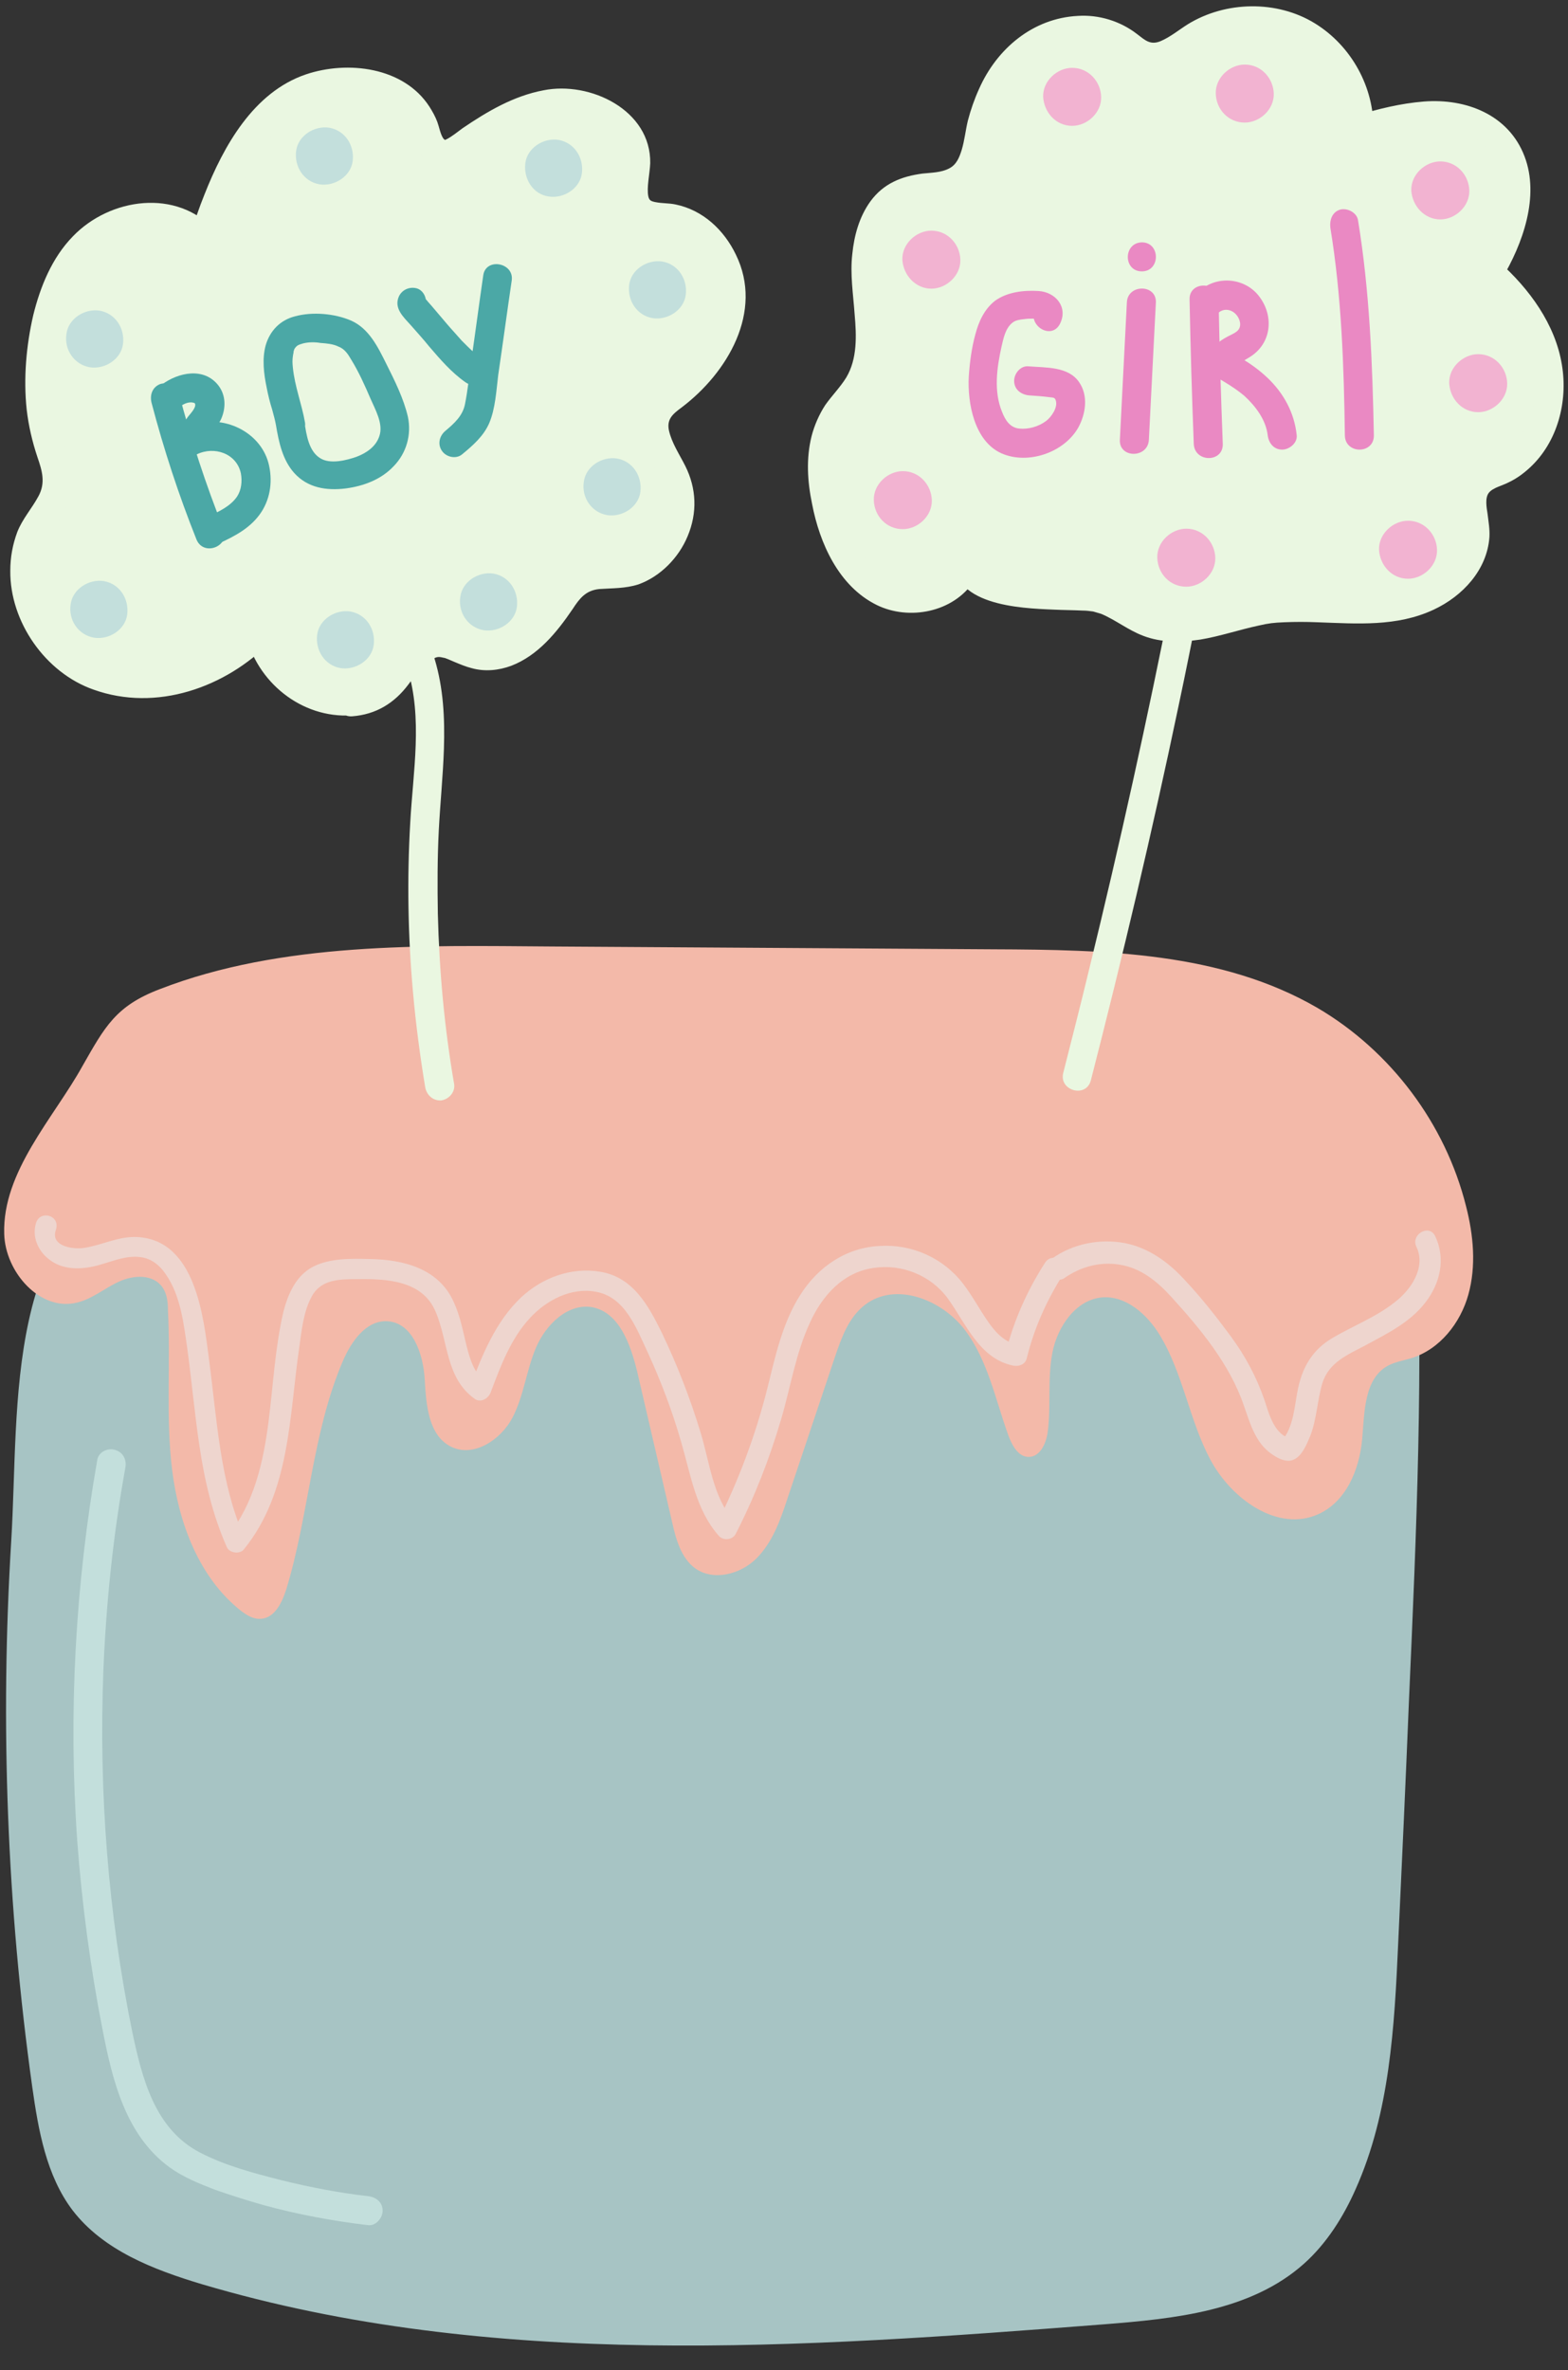 <?xml version="1.0" encoding="UTF-8"?><svg xmlns="http://www.w3.org/2000/svg" xmlns:xlink="http://www.w3.org/1999/xlink" height="506.6" preserveAspectRatio="xMidYMid meet" version="1.0" viewBox="82.4 -1.3 335.2 506.6" width="335.2" zoomAndPan="magnify"><rect x="82.4" y="-1.3" width="335.2" height="506.6" fill="#333333" stroke="none"/><g><g><g><g id="change1_1"><path d="M89.3,444.8c1.3,9.2,3,18.9,8.6,26.3c6.6,8.6,17.3,12.7,27.6,15.8c62,18.4,128.3,13.6,192.8,8.6 c15.2-1.2,31.5-2.8,42.9-13c4.8-4.3,8.4-10,11-15.9c7.3-16.3,8.3-34.7,9.1-52.6c0.8-17.3,1.6-34.5,2.3-51.8 c1.6-35.9,3.2-71.9,1.5-107.8c-0.2-3.4-0.5-7.1-2.7-9.7c-1.9-2.2-4.8-3.1-7.6-3.9c-14.6-3.7-29.8-3.9-44.8-4 c-58.1-0.6-116.3-1.1-174.4,1.7c-13.8,0.7-27.9,1.6-40.5,7.1c0,0,0,0,0,0c-32.2,14-28.5,52.9-30.3,82.5 C82.4,367.1,83.9,406.2,89.3,444.8z" fill="#A7C4C4"/></g><g id="change2_6"><path d="M103.2,310.7c-4.7,26.8-6.2,54.1-4.3,81.3c1,13.5,2.8,27.1,5.4,40.4c2.1,10.8,4.9,22.6,14.3,29.5 c2.9,2.1,6.3,3.5,9.7,4.8c3.4,1.2,6.9,2.3,10.4,3.3c7.3,2,14.8,3.4,22.4,4.3c1.7,0.2,3.1-1.6,3.1-3.1c0-1.8-1.4-2.9-3.1-3.1 c-6.2-0.7-12.4-1.9-18.5-3.4c-5.9-1.5-12-3.1-17.4-5.9c-9.7-5-12.4-15.8-14.5-25.7c-5.2-25.4-7.2-51.5-6.2-77.4 c0.6-14.5,2.1-29,4.7-43.3c0.3-1.6-0.4-3.3-2.2-3.8C105.5,308.1,103.5,309,103.2,310.7L103.2,310.7z" fill="#C3DFDC"/></g></g><g><g id="change3_1"><path d="M83.3,262.4C83.3,262.4,83.3,262.4,83.3,262.4c0.2,8.2,7.7,16.7,15.6,14.7c3.3-0.8,5.9-3.1,9-4.5 c3.1-1.4,7.2-1.6,9.2,1.2c1,1.4,1.2,3.2,1.2,4.9c0.6,11.4-0.5,22.9,0.9,34.2c1.4,11.3,5.7,22.9,14.6,30c1.3,1,2.7,1.9,4.3,1.8 c3-0.1,4.6-3.5,5.5-6.3c4.9-16.1,5.5-33.4,12.1-48.8c1.8-4.2,5-8.8,9.6-8.5c5.4,0.4,7.6,7.1,7.9,12.5c0.3,5.4,0.8,11.9,5.6,14.3 c4.8,2.4,10.6-1.4,13.1-6.1c2.5-4.7,3-10.2,5.1-15.1s6.8-9.5,12-8.6c5.8,1.1,8.2,8,9.6,13.7c2.5,10.8,5,21.5,7.5,32.3 c0.8,3.6,1.9,7.6,4.9,9.8c3.9,2.8,9.7,1.3,13.1-2.1c3.4-3.4,5.1-8.1,6.6-12.7c3.4-10.1,6.8-20.3,10.2-30.4 c1.4-4.1,2.9-8.4,6.4-11.1c6.5-5,16.4-1.2,21.4,5.4c4.9,6.5,6.5,14.9,9.3,22.6c0.8,2.1,2.1,4.5,4.3,4.5c2.5,0,3.8-3,4.1-5.5 c0.7-5.6-0.1-11.4,1-16.9c1.1-5.5,5-11.2,10.6-11.7c5.1-0.4,9.6,3.6,12.3,8c5,8.2,6.3,18.1,10.8,26.6s14.5,15.7,23.2,11.7 c5.9-2.7,8.7-9.5,9.3-16c0.5-5.8,0.4-12.9,5.5-15.7c1.5-0.8,3.3-1.1,5-1.6c6.1-1.9,10.5-7.5,12.2-13.6c1.7-6.1,1.1-12.7-0.5-18.9 c-4.4-17.6-16.1-33.2-31.8-42.4c-20.5-11.9-45.4-12.4-69.1-12.5c-31.6-0.2-63.1-0.4-94.7-0.6c-27.5-0.2-57.5-1-83.6,9.1 c-9.5,3.6-11.8,8.1-16.6,16.5C93.9,237.6,82.9,249.1,83.3,262.4z" fill="#F3B9A9"/></g><g id="change4_1"><path d="M90.1,260.1c-0.9,2.9,0.4,5.9,2.7,7.7c2.7,2.2,6.2,2.3,9.5,1.6c3.3-0.7,6.7-2.5,10.2-2 c2.3,0.3,4.1,1.8,5.3,3.6c3.3,4.7,3.9,10.9,4.7,16.4c0.9,6.7,1.5,13.4,2.5,20.1c1.1,7.5,2.8,14.9,5.9,21.9 c0.6,1.3,2.8,1.5,3.6,0.5c10-12.3,9.7-28.5,11.9-43.4c0.5-3.6,0.9-7.6,2.7-10.8c2-3.6,6-3.6,9.7-3.6c6.3-0.1,13.9,0.3,16.7,6.9 c2.8,6.5,2.1,14.2,8.4,18.7c1.3,0.9,2.9-0.1,3.4-1.4c2.1-5.6,4.3-11.5,8.4-15.9c3.5-3.8,8.8-6.6,14.1-5.6 c6.2,1.1,8.6,7.7,11,12.8c2.9,6.3,5.4,12.9,7.3,19.6c2,6.9,3.1,14.3,8,19.8c1,1.1,3,0.8,3.6-0.5c4-7.8,7.2-16,9.7-24.5 c2-6.8,3.1-14,6.1-20.5c2.6-5.8,7.1-10.9,13.7-11.8c6-0.9,12.2,1.6,15.8,6.5c3.9,5.4,6.8,13,14.1,14.4c1.2,0.2,2.5-0.3,2.8-1.6 c1.6-6.5,4.3-12.5,7.9-18.1c1.6-2.5-2.4-4.8-4-2.3c-3.8,5.9-6.7,12.4-8.4,19.2c0.9-0.5,1.9-1.1,2.8-1.6 c-2.9-0.5-4.9-2.6-6.5-4.9c-1.9-2.7-3.4-5.6-5.4-8.2c-4.2-5.5-10.9-8.5-17.7-8.1c-7.3,0.3-13.4,4.5-17.2,10.6 c-3.8,6-5.3,13.2-7,20c-2.5,9.9-6.1,19.5-10.7,28.7c1.2-0.2,2.4-0.3,3.6-0.5c-4.5-5.1-5.2-12.6-7.1-18.8 c-2.2-7.3-5-14.5-8.3-21.4c-2.9-5.9-6.2-12-13.3-13.1c-6.1-1-12.3,1.3-16.8,5.5c-5.5,5.2-8.4,12.5-11,19.4 c1.1-0.5,2.3-0.9,3.4-1.4c-2.4-1.7-3.3-4.7-4-7.4c-0.8-3.2-1.4-6.6-2.8-9.6c-3.2-7.2-10.8-9.1-18-9.2c-3.9-0.1-8.4-0.2-12,1.6 c-3.7,1.9-5.4,5.8-6.4,9.6c-1.8,7.7-2.2,15.8-3.2,23.6c-1.1,8.6-3.1,17.5-8.7,24.4c1.2,0.2,2.4,0.3,3.6,0.5 c-5.3-12-5.9-25.3-7.6-38.1c-1.2-9.3-2.9-25.7-15.4-26.3c-3.9-0.2-7.4,1.7-11.2,2.3c-2.2,0.4-7.3-0.2-6.2-3.7 C95.5,258.5,91,257.2,90.1,260.1L90.1,260.1z" fill="#EED5CE"/></g></g><g id="change4_2"><path d="M309.9,271.9c3.4-2.4,7.6-3.6,11.8-2.9c4.6,0.7,8.1,3.6,11.1,6.9c6.2,6.8,12.5,14.4,15.5,23.2 c1.2,3.4,2.3,7.4,5.2,9.8c1.3,1.1,3.7,2.6,5.4,1.8c1.8-0.7,2.9-3.4,3.6-5.1c1.4-3.6,1.5-7.6,2.6-11.3c1.4-4.4,5.3-6,9.1-8 c4.6-2.5,9.6-4.9,12.9-9.2c3.2-4.1,4.4-9.4,2.1-14.2c-1.3-2.7-5.3-0.3-4,2.3c2.1,4.4-1.2,9.2-4.6,11.8c-4,3.2-9,5.1-13.4,7.7 c-4.2,2.5-6.3,6.1-7.3,10.7c-0.8,3.8-0.9,8.4-3.6,11.4c0.7-0.2,1.5-0.4,2.2-0.6c-3.7-0.7-4.8-5.3-5.8-8.3 c-1.7-4.9-4.1-9.4-7.2-13.6c-3.1-4.2-6.4-8.4-10-12.2c-3.4-3.7-7.6-6.7-12.6-7.7c-5.4-1-11.1,0.1-15.6,3.3c-1,0.7-1.5,2-0.8,3.2 C307.3,272.1,308.9,272.6,309.9,271.9L309.9,271.9z" fill="#EED5CE"/></g></g><g><g><g id="change5_4"><path d="M172.3,140.5c3.1,9.7,1.8,20.2,1,30.4c-1.4,20-0.4,40.1,3,59.9" fill="#EAF7E1"/></g><g id="change5_2"><path d="M169.5,141.6c3.3,10.6,1.2,22,0.6,32.9c-0.7,12.1-0.5,24.3,0.6,36.4c0.6,6.8,1.5,13.5,2.6,20.2 c0.3,1.6,1.6,2.9,3.4,2.8c1.6-0.2,3-1.7,2.8-3.4c-2.1-12.1-3.2-24.3-3.5-36.5c-0.1-5.9-0.1-11.9,0.2-17.8 c0.3-5.8,0.9-11.6,1.1-17.5c0.2-6.5-0.1-12.9-2-19.2C174.1,135.7,168.3,137.8,169.5,141.6L169.5,141.6z" fill="#EAF7E1"/></g></g><g><g id="change5_6"><path d="M157.4,148.7C157.4,148.7,157.4,148.7,157.4,148.7c-8.8,0.5-17.5-6.1-19.3-14.8 c-9,9.3-23.5,13.9-35.5,8.9c-12-5-18.8-21-12.1-32c1.5-2.5,3.6-4.7,4.2-7.5c0.7-3.3-0.8-6.7-1.8-10c-1.9-6.2-2-12.9-1.3-19.4 c1-8.9,3.7-18.2,10.4-24.1s18.3-6.9,24.2-0.1c3.8-11,8.1-22.8,17.6-29.6c9.5-6.8,25.7-5,29.5,6c0.8,2.3,1.6,5.4,4,5.6 c1.2,0.1,2.3-0.6,3.2-1.3c6.5-4.5,13.4-9.3,21.3-9.8c7.9-0.6,16.8,4.9,16.7,12.9c0,3.7-1.6,8.4,1.4,10.5c1.5,1,3.4,0.9,5.2,1.1 c8.1,0.8,13.9,9.3,13.6,17.5s-5.5,15.4-12,20.3c-1.3,1-2.8,2-3.7,3.4c-2.8,4.7,2,10.1,3.9,15.2c3.2,8.4-3.4,18.9-12.4,19.7 c-2.6,0.2-5.4-0.2-7.8,1c-2.1,1-3.4,3-4.7,5c-3.2,4.7-7,9.4-12.5,11.1c-7.4,2.3-10.6-4.5-16.1-1.7 C167,140,167.4,148.1,157.4,148.7z" fill="#EAF7E1"/></g><g id="change5_3"><path d="M157.1,145.7c-7.1,0.4-14.4-5.1-15.9-12c-0.6-2.6-3.5-3.7-5.4-1.7c-7.1,7.2-17.8,11.4-27.8,9.4 c-8.9-1.8-15.8-9.6-16.9-18.6c-0.5-4.7,0.8-8.5,3.5-12.4c1.8-2.7,3.3-5.4,3.3-8.7c0-3-1.1-5.9-2-8.7c-1.8-5.7-2-11.8-1.4-17.8 c0.6-5.5,1.7-11.1,4.3-16c2.5-4.9,6.5-8.9,12-10.3c4.3-1.2,9.7-0.6,12.9,2.9c1.4,1.5,4.5,2,5.3-0.5c3.5-10.2,7.4-21.8,16.6-28.4 c3.4-2.4,7.5-3.5,11.7-3.4c3.8,0,7.7,1.2,10.5,3.8c1.3,1.2,2.1,2.7,2.8,4.5c0.9,2.5,1.8,5.3,4.4,6.6c3.1,1.6,5.9-0.3,8.4-2 c2.4-1.7,4.9-3.4,7.5-4.8c4.5-2.5,9.8-4.5,14.9-3.5c3.8,0.8,7.8,3.2,9.2,6.9c1.5,4.2-1.4,9.2,1.2,13.6c1.7,2.9,4.8,3.4,7.9,3.6 c2.3,0.2,4.4,0.9,6.2,2.4c3.6,2.9,5.8,7.9,5.4,12.5c-0.5,5.8-3.7,10.9-7.8,14.8c-2.2,2.1-5.1,3.6-6.9,6c-1.7,2.2-2.2,5-1.6,7.7 c1,4.9,5.1,9.1,5.3,14c0.2,3.6-1.8,7.7-4.7,10.1c-1.5,1.2-3.2,2.1-5.1,2.4c-2.9,0.4-5.9-0.1-8.7,1c-2.9,1.1-4.7,3.6-6.4,6.1 c-1.6,2.3-3.2,4.6-5.2,6.5c-1.8,1.7-4,3.3-6.4,3.8c-2.1,0.5-3.7-0.1-5.6-0.9c-2.1-0.9-4.1-1.8-6.4-1.8c-2.3,0-4.5,1.1-6.3,2.6 c-1.6,1.3-2.9,2.9-4.1,4.6c-0.5,0.7-1,1.4-1.6,2.1c-0.6,0.7-1.2,1.4-1.6,1.7C160.9,145,159.3,145.5,157.1,145.7 c-4,0.3-3.3,6.4,0.6,6.1c5.1-0.4,9-2.8,12-6.8c1.1-1.4,2.3-3.3,3.5-4.3c0.4-0.4,1.4-1.1,2-1.3c0.8-0.4,1.2-0.3,2.1-0.1 c0.6,0.1,0.3,0.1,0.1,0c0.3,0.1,0.5,0.2,0.8,0.3c0.5,0.2,0.9,0.4,1.4,0.6c1.2,0.5,2.4,1,3.6,1.3c2.8,0.8,5.8,0.5,8.5-0.5 c5.7-2.2,9.7-7.1,13.1-12.1c1.5-2.3,2.8-4,5.7-4.3c2.9-0.2,5.6-0.1,8.4-1c4.7-1.7,8.6-5.7,10.5-10.3c2.1-5,1.9-10.2-0.5-15 c-1.2-2.4-2.9-4.9-3.5-7.6c-0.5-2.4,0.8-3.5,2.7-4.9c9.8-7.4,17.6-20.5,11.6-32.7c-2.5-5.2-7-9.5-12.9-10.7 c-1.4-0.3-2.8-0.2-4.3-0.5c-1-0.2-1.3-0.4-1.5-1.2c-0.4-1.9,0.3-4.8,0.4-7.1c0.2-11.4-12.9-17.6-22.8-15.6 c-6.4,1.2-12,4.5-17.3,8.1c-1.1,0.8-2.3,1.8-3.5,2.4c-0.4,0.2-0.7,0.1-0.4,0.2c0.4,0.1-0.2-0.3-0.3-0.5c-0.6-1-0.8-2.3-1.2-3.4 c-0.4-1.1-1-2.2-1.7-3.3c-5.5-8.5-17.5-9.9-26.4-6.9c-11.2,3.8-17.6,15.3-21.7,25.7c-1.1,2.7-2,5.5-3,8.2 c1.8-0.2,3.5-0.3,5.3-0.5c-8.2-9.1-22.5-7-30.4,1.2c-4.5,4.6-7,10.8-8.5,16.9c-1.5,6.5-2.1,13.5-1.4,20.1 c0.4,3.5,1.2,6.9,2.3,10.2c1,2.9,1.8,5.5,0.2,8.4c-1.4,2.6-3.4,4.8-4.5,7.6c-1,2.7-1.5,5.4-1.5,8.3 c-0.1,10.9,7.5,21.8,17.8,25.4c13.4,4.8,28.2-0.4,37.9-10.3c-1.8-0.6-3.6-1.1-5.4-1.7c2.3,10.3,11.9,18.2,22.7,17.5 C161.6,151.6,161,145.4,157.1,145.7z" fill="#EAF7E1"/></g></g><g><g id="change6_2"><path d="M114.8,84.8c2.6,9.9,5.8,19.7,9.6,29.2c1.5,3.7,7.2,1.5,5.8-2.2c-3.8-9.5-7-19.3-9.6-29.2 c-0.4-1.6-2.5-2.3-4-1.8C114.9,81.5,114.4,83.2,114.8,84.8L114.8,84.8z" fill="#4BA8A6"/></g><g id="change6_5"><path d="M120.3,86c0.8-0.6,1.8-1.3,2.9-1.3c0.3,0,0.9,0.1,0.9,0.3c0.3,0.9-1.2,2.3-1.6,2.9 c-1,1.4-1.8,2.8-2.1,4.5c-0.4,2.1,2,4.4,4.1,3.4c3.7-1.8,8.5-0.2,9.4,4.1c0.3,1.7,0.1,3.5-0.8,4.9c-1.4,2.1-4,3.3-6.2,4.3 c-1.5,0.7-2.4,2.3-1.8,4c0.6,1.5,2.5,2.5,4,1.8c3.5-1.6,7-3.4,9.2-6.8c2-3.1,2.4-6.9,1.5-10.4c-1.9-7.2-10.7-10.9-17.3-7.7 c1.4,1.1,2.7,2.3,4.1,3.4c0.4-1.9,2.3-3.4,3.1-5.2c1-2.3,1-5-0.6-7.1c-3.1-4-8.6-2.8-12.1-0.2C113.6,83.4,117.1,88.4,120.3,86 L120.3,86z" fill="#4BA8A6"/></g><g id="change6_4"><path d="M141.4,89.6c0.6,3.6,1.4,7.4,3.9,10.2c2.9,3.2,6.9,3.8,11,3.3c3.8-0.5,7.6-1.9,10.3-4.8 c2.7-2.8,3.8-6.7,3-10.5c-0.9-3.9-2.8-7.7-4.6-11.3c-1.8-3.6-3.7-7.6-7.6-9.3c-3.5-1.5-8.2-1.9-11.9-0.9 c-3.2,0.8-5.4,3.1-6.3,6.2c-0.8,2.9-0.4,6.1,0.2,9c0.3,1.6,0.7,3.2,1.2,4.8C141,87.8,141.2,88.5,141.4,89.6 c0.3,1.6,1.6,2.9,3.4,2.8c1.6-0.2,3.1-1.7,2.8-3.4c-0.7-4-2.2-7.7-2.6-11.8c-0.1-1-0.1-1.5,0-2.3c0-0.2,0.3-1.4,0.1-0.9 c0.1-0.2,0.1-0.4,0.2-0.6c0.2-0.5-0.1,0,0.1-0.2c0.4-0.6,0.7-0.8,1.8-1.1c1.2-0.3,2.5-0.3,3.7-0.1c1.3,0.1,2.7,0.2,3.9,0.8 c1.3,0.5,2,1.6,2.7,2.8c1.6,2.6,2.9,5.5,4.1,8.3c1,2.3,2.8,5.4,1.9,8c-0.7,2.2-2.7,3.6-4.8,4.4c-2.2,0.8-5.8,1.7-7.9,0.3 c-2.4-1.5-2.9-5-3.3-7.6c-0.3-1.6-1.6-2.9-3.4-2.8C142.6,86.4,141.1,88,141.4,89.6z" fill="#4BA8A6"/></g><g id="change6_3"><path d="M167.7,62c-1.2,2.6,1,4.5,2.6,6.3c1.3,1.5,2.6,2.9,3.8,4.4c2.4,2.8,4.8,5.6,7.8,7.7 c1.3,0.9,3.3,1,4.3-0.4c1-1.2,1-3.3-0.4-4.3c-1.2-0.9-2.4-1.9-3.5-3c-0.3-0.3-0.5-0.5-0.8-0.8c-0.1-0.1-0.3-0.3-0.4-0.4 c-0.3-0.3,0.3,0.3,0,0c-0.5-0.6-1.1-1.2-1.6-1.8c-1.1-1.2-2.1-2.4-3.2-3.7c-0.6-0.7-1.1-1.3-1.7-2c-0.3-0.3-0.5-0.6-0.8-0.9 c-0.1-0.2-0.3-0.3-0.4-0.5c-0.5-0.5-0.2-0.5,0,0.5c-0.1,0.5-0.2,1.1-0.3,1.6c0-0.1,0.1-0.1,0.1-0.2c0.7-1.5,0-3.5-1.5-4.1 C170.3,59.9,168.5,60.4,167.7,62L167.7,62z" fill="#4BA8A6"/></g><g id="change6_1"><path d="M185.7,57.6c-0.9,6.2-1.7,12.3-2.6,18.5c-0.4,3-0.7,6-1.3,9c-0.5,2.5-2.3,4.1-4.2,5.7 c-1.3,1.1-1.7,2.9-0.7,4.3c0.9,1.3,3,1.8,4.3,0.7c2.3-1.9,4.6-3.9,5.8-6.7c1.3-3.1,1.5-6.9,1.9-10.2c1-6.8,1.9-13.5,2.9-20.3 C192.3,54.8,186.2,53.7,185.7,57.6L185.7,57.6z" fill="#4BA8A6"/></g></g><g><g id="change2_8"><path d="M150.7,38.1c3.2,0.5,6.7-1.7,7.1-5c0.4-3.3-1.6-6.5-5-7.1c-3.2-0.5-6.7,1.7-7.1,5 C145.3,34.3,147.3,37.5,150.7,38.1L150.7,38.1z" fill="#C3DFDC"/></g><g id="change2_4"><path d="M199.7,40.7c3.2,0.5,6.7-1.7,7.1-5c0.4-3.3-1.6-6.5-5-7.1c-3.2-0.5-6.7,1.7-7.1,5 C194.3,36.9,196.3,40.2,199.7,40.7L199.7,40.7z" fill="#C3DFDC"/></g><g id="change2_2"><path d="M221.9,66.7c3.2,0.5,6.7-1.7,7.1-5c0.4-3.3-1.6-6.5-5-7.1c-3.2-0.5-6.7,1.7-7.1,5 C216.5,62.9,218.5,66.1,221.9,66.7L221.9,66.7z" fill="#C3DFDC"/></g><g id="change2_3"><path d="M212.2,108.8c3.2,0.5,6.7-1.7,7.1-5c0.4-3.3-1.6-6.5-5-7.1c-3.2-0.5-6.7,1.7-7.1,5 C206.7,105,208.8,108.2,212.2,108.8L212.2,108.8z" fill="#C3DFDC"/></g><g id="change2_9"><path d="M185.8,133.4c3.2,0.5,6.7-1.7,7.1-5c0.4-3.3-1.6-6.5-5-7.1c-3.2-0.5-6.7,1.7-7.1,5 C180.3,129.6,182.4,132.8,185.8,133.4L185.8,133.4z" fill="#C3DFDC"/></g><g id="change2_7"><path d="M155.2,141.5c3.2,0.5,6.7-1.7,7.1-5c0.4-3.3-1.6-6.5-5-7.1c-3.2-0.5-6.7,1.7-7.1,5 C149.8,137.7,151.8,140.9,155.2,141.5L155.2,141.5z" fill="#C3DFDC"/></g><g id="change2_5"><path d="M102.5,135c3.2,0.5,6.7-1.7,7.1-5c0.4-3.3-1.6-6.5-5-7.1c-3.2-0.5-6.7,1.7-7.1,5 C97,131.2,99.1,134.4,102.5,135L102.5,135z" fill="#C3DFDC"/></g><g id="change2_1"><path d="M101.6,77.2c3.2,0.5,6.7-1.7,7.1-5c0.4-3.3-1.6-6.5-5-7.1c-3.2-0.5-6.7,1.7-7.1,5 C96.1,73.4,98.2,76.6,101.6,77.2L101.6,77.2z" fill="#C3DFDC"/></g></g></g><g><g id="change5_7"><path d="M289.3,117.3c-0.7,7.6-10.9,11.3-17.8,8c-6.9-3.3-10.5-11-12.2-18.4c-1.5-6.6-1.8-14,1.9-19.7 c1.4-2.2,3.4-4.1,4.8-6.4c3.9-6.4,2.2-14.6,1.6-22c-0.5-7.5,1.3-16.6,8.3-19.2c3.9-1.4,8.8-0.4,12-3.1c2.8-2.3,3.3-6.3,4-9.9 c1.4-7.1,5-14.1,11-18.2s14.6-4.7,20.4-0.3c1.1,0.8,2.1,1.9,3.4,2.4c3.8,1.5,7.7-1.8,11.1-4c6.9-4.4,16.3-4.6,23.5-0.6 s11.8,12.2,11.5,20.5c10.1-3.2,22.8-5.7,29.8,2.2c6.7,7.6,3.2,19.5-2,28.2c6.3,5.6,11.6,12.8,12.7,21.2 c1.2,8.3-2.6,17.7-10.3,21.2c-1.7,0.8-3.6,1.4-4.8,2.8c-2.2,2.7-0.7,6.7-0.6,10.2c0.3,8.8-9,15.1-17.8,16.4 c-8.8,1.2-17.7-0.8-26.5,0.4c0,0,0,0,0,0c-7,0.9-14.1,4.4-21.3,3.8c-6.2-0.5-9.5-4.7-14.8-6.3 C312.8,125.1,288.3,128.3,289.3,117.3z" fill="#EAF7E1"/></g><g id="change5_1"><path d="M286.2,117.3c-0.1,0.8-0.7,2.2-1.3,2.9c-1,1.1-2,1.8-3.4,2.4c-2.4,1-5.4,1.2-8,0.2 c-6.8-2.4-10-10.9-11.4-17.5c-0.8-4-1.2-8.2-0.1-12.2c1.1-4.4,4.5-7.1,6.7-10.8c4.8-8.1,2-17.3,1.9-26c0-3.1,0.4-6.5,1.8-9.3 c1.4-3,3.6-4.6,6.9-5.2c4.2-0.7,8.6-0.6,11.7-4c2.9-3.1,3.3-7.3,4.2-11.2c1.6-7.2,5.8-15,13.2-17.6c3.5-1.2,7.4-1.4,10.8,0 c1.8,0.8,3.2,2.2,4.8,3.3c2,1.4,4.3,1.8,6.7,1.4c4.4-0.7,7.6-4.3,11.5-6c3.5-1.5,7.7-2.1,11.5-1.4c7.6,1.4,13.6,7,15.6,14.5 c0.5,1.8,0.7,3.6,0.6,5.5c0,1.9,2,3.6,3.9,3c6.6-2.1,14.3-4.3,21.2-2.2c3.1,0.9,5.6,3,7.1,5.9c1.5,3,1.6,6.6,1,9.8 c-0.8,4.4-2.6,8.6-4.9,12.4c-0.7,1.1-0.5,2.8,0.5,3.7c5.3,4.7,9.8,10.4,11.5,17.4c1.3,5.5,0.3,11.8-3.4,16.3 c-2.1,2.6-4.7,3.6-7.6,5c-3.6,1.9-5.2,5.4-4.9,9.3c0.2,3,1.1,6-0.1,8.9c-0.9,2.3-2.8,4.4-4.9,5.8c-6.1,4.2-13.2,4.3-20.4,4 c-4.2-0.2-8.5-0.5-12.7-0.2c-4,0.3-7.8,1.2-11.6,2.2c-3.9,1-7.8,2.1-11.8,1.9c-3.1-0.2-5.7-1.8-8.4-3.3c-2.1-1.3-4.5-2.6-7-3 c-1.7-0.3-3.4-0.3-5-0.4c-2.3-0.1-4.6-0.1-6.9-0.2c-1.3-0.1-2.5-0.2-3.8-0.3c-0.2,0-0.4,0-0.6-0.1c-0.2,0-0.4,0-0.6-0.1 c0.3,0,0.3,0-0.1,0c-0.6-0.1-1.2-0.2-1.7-0.3c-1.1-0.2-2.1-0.5-3.2-0.9c-0.1,0-0.9-0.4-0.2-0.1c-0.2-0.1-0.4-0.2-0.7-0.3 c-0.4-0.2-0.8-0.5-1.2-0.7c-0.6-0.4,0.5,0.4-0.1-0.1c-0.2-0.1-0.3-0.3-0.5-0.4c-0.2-0.2-0.4-0.7,0,0c-0.1-0.2-0.2-0.4-0.3-0.5 c-0.4-0.6,0.2,0.6,0,0c-0.1-0.2-0.1-0.4-0.2-0.6c-0.2-0.7,0,0.7,0-0.1c0-0.3,0-0.6,0-1c0.1-1.7-1.5-3.1-3.1-3.1 C287.5,114.2,286.4,115.7,286.2,117.3c-0.8,10.8,14.1,11.4,21.5,11.7c2,0.1,4.1,0.1,6.1,0.2c0.8,0,1.6,0.1,2.3,0.2 c0.4,0-0.8-0.2,0,0c0.6,0.2,1.1,0.3,1.7,0.5c3.1,1.3,5.8,3.5,9,4.7c3.9,1.5,8.1,1.4,12.2,0.8c4.2-0.7,8.3-2.1,12.5-3 c2.2-0.5,3.1-0.6,5.4-0.7c2.4-0.1,4.7-0.1,7.1,0c8.5,0.3,17,1,24.9-2.7c6.2-2.9,11.4-8.5,11.9-15.5c0.1-1.7-0.2-3.3-0.4-5 c-0.2-1.3-0.6-3.4,0.3-4.5c0.9-1.1,2.9-1.5,4.2-2.2c1.7-0.8,3.2-1.9,4.6-3.2c5.9-5.5,8.1-14.1,6.8-21.9c-1.4-8.7-7-16.3-13.4-22 c0.2,1.2,0.3,2.5,0.5,3.7c4.5-7.5,8.2-17.7,4.9-26.3c-3.4-8.9-12.5-12.4-21.5-11.7c-5,0.4-9.9,1.6-14.7,3.1c1.3,1,2.6,2,3.9,3 c0.2-9.1-4.7-18-12.5-22.8c-8.1-5-19.1-4.8-27.2,0.2c-1.9,1.2-3.7,2.7-5.8,3.6c-2.2,0.9-3.3-0.2-5-1.5c-3.6-2.8-8.2-4.2-12.7-3.9 c-9.6,0.5-17.3,7-21.1,15.6c-1,2.2-1.8,4.5-2.4,6.8c-0.5,2.1-0.7,4.2-1.3,6.2c-0.5,1.6-1.1,3.2-2.7,4c-1.7,0.9-3.8,0.9-5.7,1.1 c-4.5,0.6-8.3,2.1-11.1,5.9c-2.4,3.3-3.5,7.3-3.9,11.3c-0.5,4.3,0.2,8.6,0.5,12.9c0.4,4.5,0.6,9.5-1.8,13.5 c-1.3,2.1-3.1,3.9-4.5,5.9c-1.3,2-2.3,4.3-2.9,6.6c-1.2,4.8-0.9,9.7,0.1,14.5c1.6,8.4,5.7,17.6,13.8,21.6 c6.9,3.4,16.4,1.6,20.8-5.1c1.1-1.7,1.6-3.5,1.8-5.5c0.2-1.7-1.6-3.1-3.1-3.1C287.5,114.2,286.4,115.7,286.2,117.3z" fill="#EAF7E1"/></g><g><g id="change7_3"><path d="M309,67.9c1.8-3.6-1-6.8-4.6-7c-3.1-0.2-6.7,0.2-9.3,2.1c-2.3,1.8-3.5,4.5-4.2,7.2c-0.8,2.9-1.2,6-1.4,9 c-0.3,5.7,1.2,13.8,7,16.4c5.7,2.5,13.4-0.2,16.4-5.5c1.6-2.9,2.2-6.8,0.2-9.7c-2.3-3.4-7.1-3.1-10.8-3.4 c-1.7-0.2-3.1,1.5-3.1,3.1c0,1.8,1.4,2.9,3.1,3.1c1.5,0.1,3,0.2,4.5,0.4c0.7,0.1,1.1,0,1.3,0.7c0.5,1.5-1,3.6-2.1,4.4 c-1.6,1.2-3.8,1.8-5.7,1.6c-2-0.2-3-1.8-3.7-3.6c-1.8-4.4-1.1-9.4-0.1-13.9c0.4-1.7,0.8-3.9,2.3-5.1c0.7-0.6,1.7-0.7,2.6-0.8 c0.7-0.1,1.3-0.1,2-0.1c0.3,0,0.6,0,1,0c-0.9-0.1-1.1-0.8-0.7-2.2C301.9,68.3,307.2,71.5,309,67.9L309,67.9z" fill="#EA89C3"/></g><g id="change7_5"><path d="M323.3,63.3c-0.5,9.8-1,19.6-1.5,29.4c-0.2,4,6,4,6.2,0c0.5-9.8,1-19.6,1.5-29.4 C329.6,59.4,323.5,59.4,323.3,63.3L323.3,63.3z" fill="#EA89C3"/></g><g id="change7_6"><path d="M326.5,56.7c4,0,4-6.2,0-6.2C322.5,50.6,322.5,56.7,326.5,56.7L326.5,56.7z" fill="#EA89C3"/></g><g id="change7_2"><path d="M336.7,62.7c0.2,10.3,0.5,20.6,0.9,30.9c0.2,4,6.3,4,6.2,0c-0.4-10.3-0.7-20.6-0.9-30.9 C342.8,58.8,336.6,58.7,336.7,62.7L336.7,62.7z" fill="#EA89C3"/></g><g id="change7_4"><path d="M342.6,65.8c1.8-1.9,4.5-0.5,4.9,1.9c0.2,1.8-1.3,2.2-2.6,2.9c-1.9,1-3.8,2.4-4.2,4.6 c-0.4,2.6,1.5,4,3.4,5.1c1.5,0.9,3,1.9,4.3,3c2.4,2.2,4.6,5.1,5,8.4c0.2,1.7,1.3,3.1,3.1,3.1c1.5,0,3.3-1.4,3.1-3.1 c-0.5-4.8-2.8-9-6.3-12.3c-1.7-1.6-3.6-3-5.7-4.2c-0.4-0.2-0.8-0.5-1.2-0.7c-1-0.6-0.9,0.1,0.1,2.3c0-0.1,0.2-0.2,0.4-0.3 c0.9-0.4,1.9-1,2.7-1.5c4.8-3,5.2-9.1,1.7-13.3c-3.3-3.9-9.5-4.1-13-0.3C335.6,64.3,339.9,68.7,342.6,65.8L342.6,65.8z" fill="#EA89C3"/></g><g id="change7_1"><path d="M366.8,47.4c2.4,14.6,2.9,29.6,3.1,44.4c0.1,4,6.2,4,6.2,0c-0.3-15.4-0.9-30.9-3.4-46.1 c-0.3-1.6-2.3-2.6-3.8-2.2C367.2,44,366.6,45.7,366.8,47.4L366.8,47.4z" fill="#EA89C3"/></g></g><g><g id="change5_5"><path d="M336,126.4c-6.8,34.4-14.5,68.5-23.3,102.4" fill="#EAF7E1"/></g><g id="change5_8"><path d="M333,125.5c-5.3,26.8-11.2,53.5-17.7,80.1c-1.8,7.5-3.7,14.9-5.6,22.4c-1,3.8,4.9,5.5,5.9,1.6 c6.8-26.5,13.1-53.1,18.7-79.8c1.6-7.5,3.1-15.1,4.6-22.6c0.3-1.6-0.5-3.3-2.2-3.8C335.3,123,333.3,123.9,333,125.5L333,125.5z" fill="#EAF7E1"/></g></g><g><g id="change8_5"><path d="M311.6,25.6c3.2,0,6.3-2.8,6.2-6.2c-0.1-3.3-2.7-6.2-6.2-6.2c-3.2,0-6.3,2.8-6.2,6.2 C305.6,22.7,308.1,25.6,311.6,25.6L311.6,25.6z" fill="#F2B3D1"/></g><g id="change8_6"><path d="M348.5,24.9c3.2,0,6.3-2.8,6.2-6.2c-0.1-3.3-2.7-6.2-6.2-6.2c-3.2,0-6.3,2.8-6.2,6.2 C342.4,22.1,345,24.9,348.5,24.9L348.5,24.9z" fill="#F2B3D1"/></g><g id="change8_4"><path d="M390.3,45.6c3.2,0,6.3-2.8,6.2-6.2c-0.1-3.3-2.7-6.2-6.2-6.2c-3.2,0-6.3,2.8-6.2,6.2 C384.3,42.7,386.9,45.6,390.3,45.6L390.3,45.6z" fill="#F2B3D1"/></g><g id="change8_8"><path d="M398.4,86.8c3.2,0,6.3-2.8,6.2-6.2c-0.1-3.3-2.7-6.2-6.2-6.2c-3.2,0-6.3,2.8-6.2,6.2 C392.4,84,395,86.8,398.4,86.8L398.4,86.8z" fill="#F2B3D1"/></g><g id="change8_1"><path d="M383.4,122.4c3.2,0,6.3-2.8,6.2-6.2c-0.1-3.3-2.7-6.2-6.2-6.2c-3.2,0-6.3,2.8-6.2,6.2 C377.4,119.6,380,122.4,383.4,122.4L383.4,122.4z" fill="#F2B3D1"/></g><g id="change8_2"><path d="M336,124.1c3.2,0,6.3-2.8,6.2-6.2c-0.1-3.3-2.7-6.2-6.2-6.2c-3.2,0-6.3,2.8-6.2,6.2 C329.9,121.3,332.5,124.1,336,124.1L336,124.1z" fill="#F2B3D1"/></g><g id="change8_7"><path d="M275.4,111.8c3.2,0,6.3-2.8,6.2-6.2c-0.1-3.3-2.7-6.2-6.2-6.2c-3.2,0-6.3,2.8-6.2,6.2 C269.3,109,271.9,111.8,275.4,111.8L275.4,111.8z" fill="#F2B3D1"/></g><g id="change8_3"><path d="M281.5,60.4c3.2,0,6.3-2.8,6.2-6.2c-0.1-3.3-2.7-6.2-6.2-6.2c-3.2,0-6.3,2.8-6.2,6.2 C275.5,57.5,278.1,60.4,281.5,60.4L281.5,60.4z" fill="#F2B3D1"/></g></g></g></g></svg>